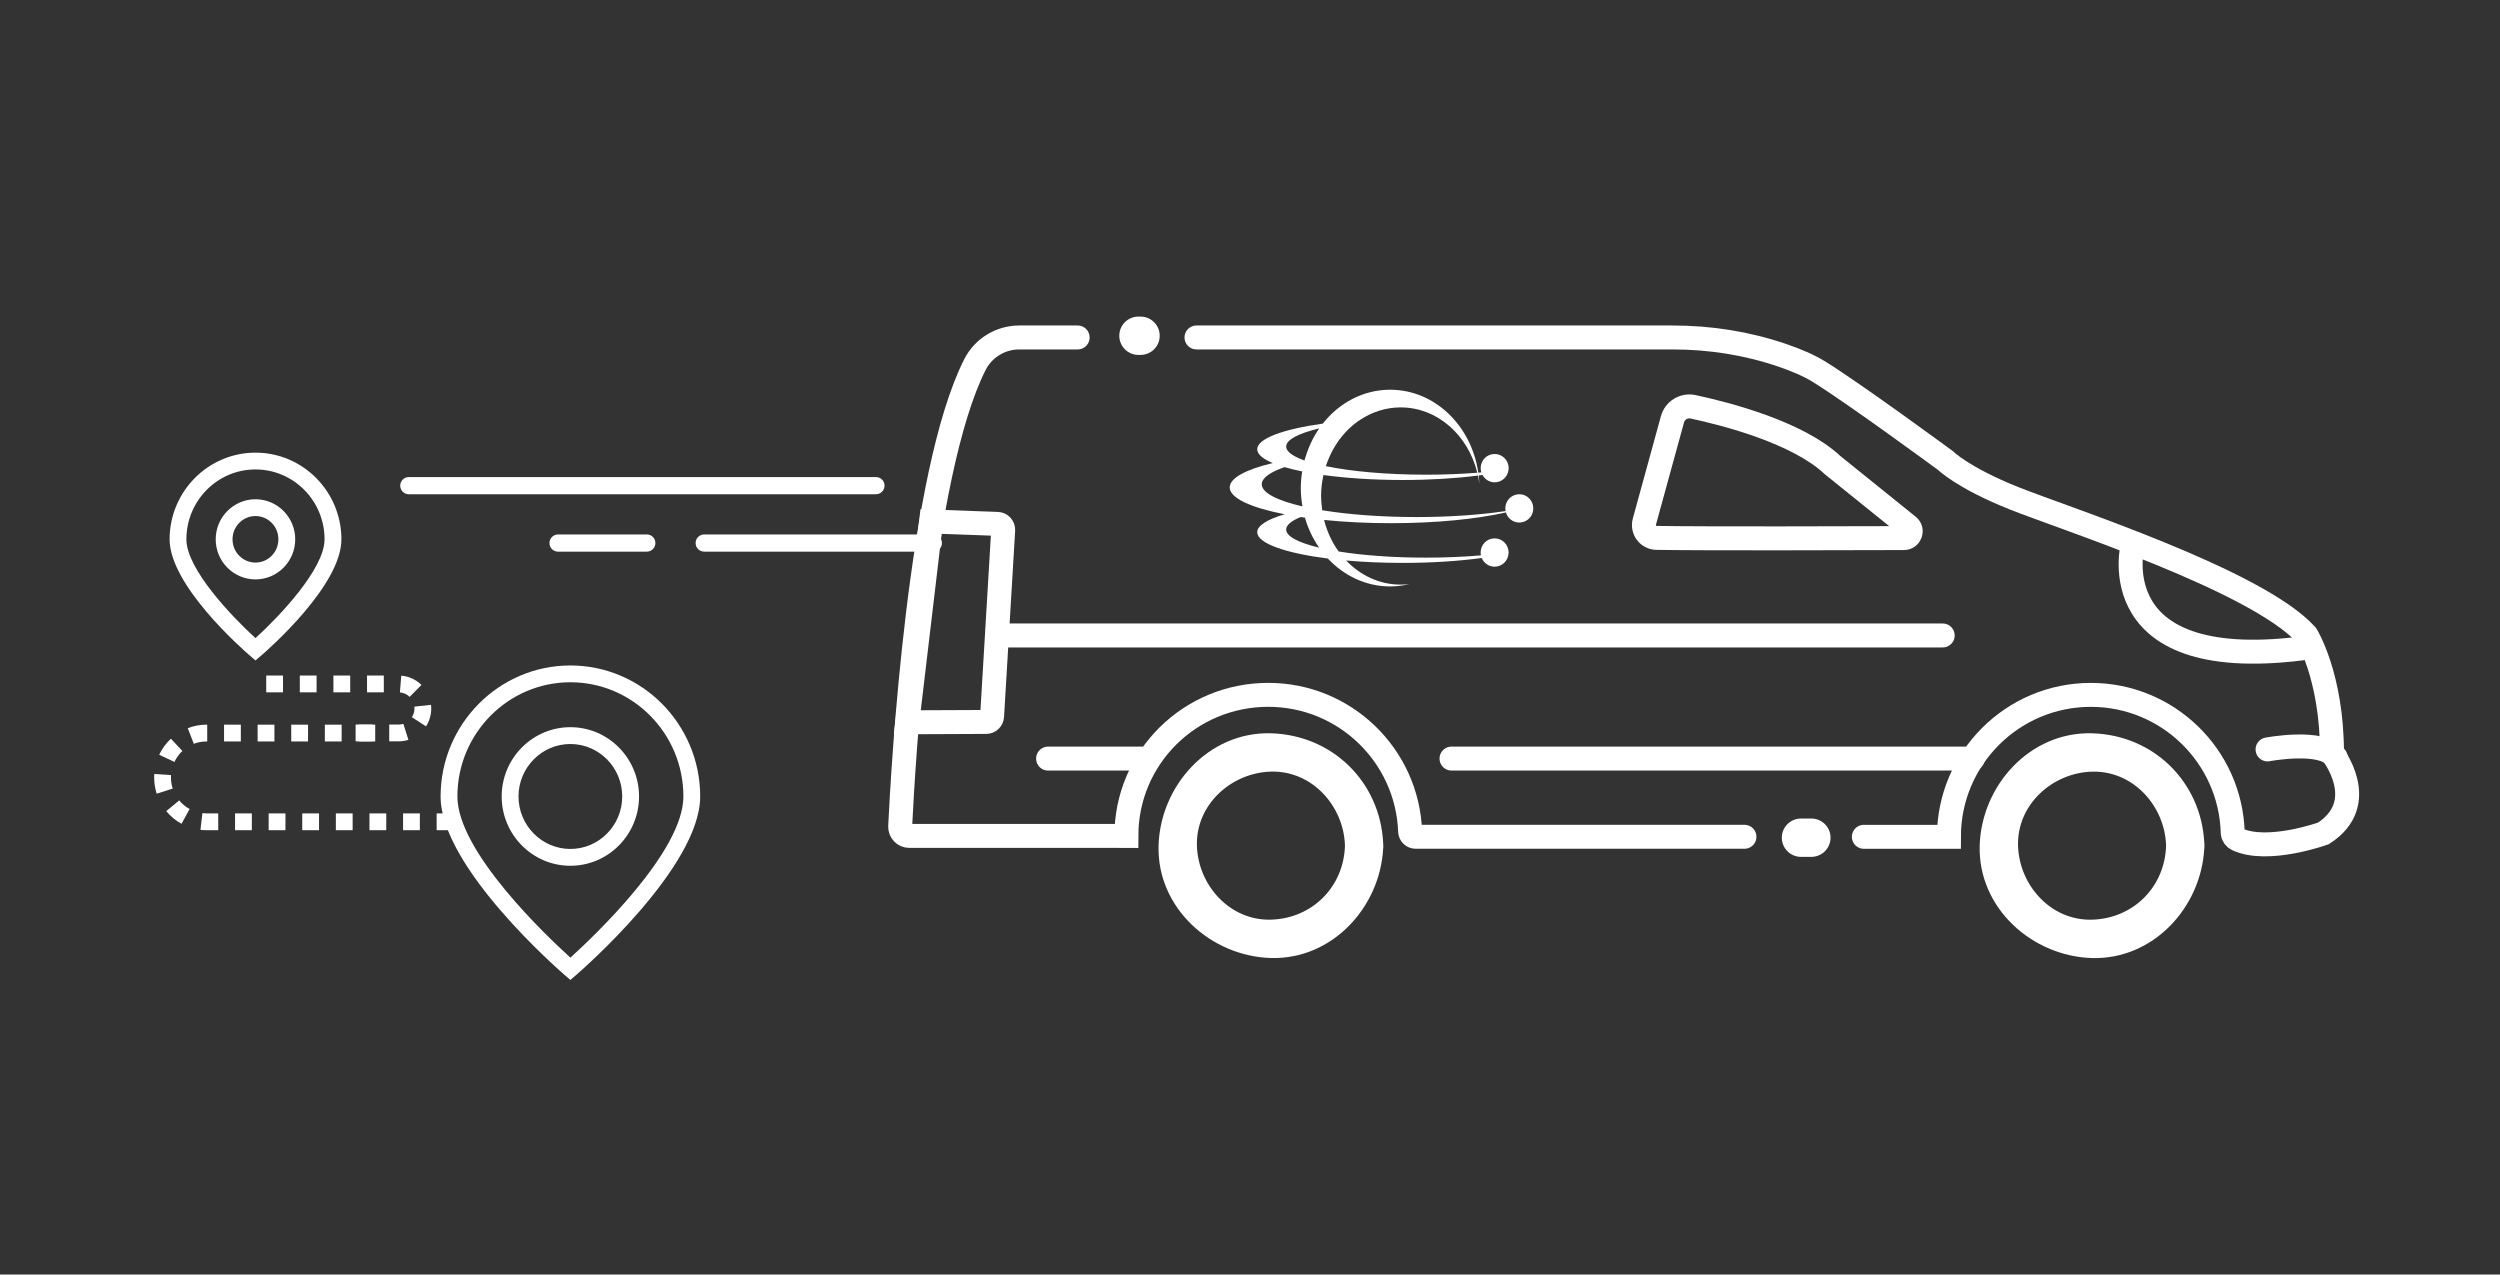 <?xml version="1.0" encoding="utf-8"?>
<!-- Generator: Adobe Illustrator 25.4.1, SVG Export Plug-In . SVG Version: 6.00 Build 0)  -->
<svg version="1.1" xmlns="http://www.w3.org/2000/svg" xmlns:xlink="http://www.w3.org/1999/xlink" x="0px" y="0px"
	 viewBox="0 0 790.68 403.09" style="enable-background:new 0 0 790.68 403.09;" xml:space="preserve">
<rect x="0" y="0" width="790.68" height="403.09" fill="#333333" stroke="none"/>
<style type="text/css">
	.st0{display:none;}
	.st1{display:inline;}
	.st2{fill:none;stroke:#FFFFFF;stroke-width:8;stroke-miterlimit:10;}
	.st3{fill:#FFFFFF;}
	.st4{display:inline;fill:#FFFFFF;stroke:#FFFFFF;stroke-width:8;stroke-miterlimit:10;}
	.st5{fill:none;stroke:#FFFFFF;stroke-width:7.574;stroke-linecap:round;stroke-miterlimit:10;}
	.st6{fill:none;stroke:#FFFFFF;stroke-width:7.574;stroke-miterlimit:10;}
	.st7{fill:none;stroke:#FFFFFF;stroke-width:8.371;stroke-miterlimit:10;}
	.st8{fill:none;stroke:#FFFFFF;stroke-width:7.534;stroke-linecap:round;stroke-miterlimit:10;}
</style>
<g id="Layer_1" class="st0">
	<g class="st1">
		<g>
			<path class="st2" d="M549.76,282.65c-0.18-9.45-4.6-18.32-12.03-24.14c-12.98-10.61-28.38-17.22-44.58-23.01l-0.6-0.25
				l-14.47-17.08l-6.92,2.72v-9.76c13.49-10.1,21.43-25.96,21.44-42.82v-10.73c0-0.95-0.06-1.88-0.12-2.82
				c7.13,4.27,16.19,3.52,22.51-1.88l2.24-1.91l-1.43-2.56c-5.64-8.6-8.82-18.58-9.21-28.86v-7.8c0-24.58-29.75-54.28-66.7-54.28
				h-1.73c-36.95,0-66.69,29.69-66.69,54.28v7.93c-0.88,18.55-8.74,28.13-8.81,28.21l-2.33,2.72l2.72,2.32
				c3.49,2.99,7.93,4.64,12.53,4.64c3.51-0.01,6.95-0.97,9.95-2.78c-0.06,0.93-0.12,1.86-0.12,2.8v10.73
				c0.02,16.84,7.95,32.68,21.41,42.78v9.75l-6.87-2.7l-14.44,17.04l-0.81,0.34c-16.15,5.78-31.49,12.38-44.37,22.92
				c-7.48,5.84-11.93,14.76-12.1,24.25v60.92l1.59,1.07c16.71,11.15,63.7,16.71,110.32,16.71c46.81,0,93.24-5.61,108.17-16.82
				l1.46-1.1V282.65L549.76,282.65z M492.91,235.83l-53.31,18.84l-0.26-21.39l38.55-14.74 M385.52,154.8l7.96-6.35
				c4.68-3.16,10.2-4.86,15.85-4.87h59.4c5.62,0.02,11.11,1.71,15.77,4.86l7.96,6.32 M400.21,218.26l39.4,15.31 M439.42,255.65
				l-53.95-20.95"/>
			<path class="st3" d="M344.3,270.24l3.63,6.16c11.46-6.98,23.4-13.14,35.73-18.43l-2.86-6.55
				C368.21,256.83,356.01,263.12,344.3,270.24L344.3,270.24z"/>
			<path class="st3" d="M493.85,257.98c12.33,5.29,24.27,11.45,35.73,18.43l3.63-6.16c-11.7-7.13-23.89-13.41-36.49-18.81
				L493.85,257.98z"/>
		</g>
	</g>
	<line class="st4" x1="439.33" y1="254.8" x2="439.33" y2="361.41"/>
</g>
<g id="Layer_2">
	<g>
		<path class="st3" d="M279.76,153.6c0-1.5-1.22-2.72-2.72-2.72H129.3c-1.5,0-2.72,1.22-2.72,2.72c0,1.5,1.22,2.72,2.72,2.72h147.73
			C278.53,156.32,279.76,155.1,279.76,153.6z"/>
	</g>
	<g>
		<path class="st3" d="M295.19,169.03h-72.47c-1.5,0-2.72,1.22-2.72,2.72c0,1.51,1.22,2.72,2.72,2.72h72.47
			c1.5,0,2.72-1.22,2.72-2.72C297.92,170.25,296.69,169.03,295.19,169.03z"/>
	</g>
	<g>
		<path class="st3" d="M204.56,169.03H176.5c-1.5,0-2.72,1.22-2.72,2.72c0,1.51,1.22,2.72,2.72,2.72h28.06
			c1.5,0,2.72-1.22,2.72-2.72C207.28,170.25,206.06,169.03,204.56,169.03z"/>
	</g>
	<g>
		<path class="st3" d="M180.4,309.93l-1.73-1.49c-1.6-1.38-39.32-34.13-39.32-56.53c0-22.85,18.42-41.44,41.05-41.44
			c22.64,0,41.05,18.59,41.05,41.44c0,22.4-37.71,55.14-39.32,56.53L180.4,309.93z M180.4,215.78c-19.71,0-35.74,16.21-35.74,36.13
			c0,17.47,28.36,44.28,35.74,50.96c7.38-6.68,35.74-33.49,35.74-50.96C216.14,231.98,200.11,215.78,180.4,215.78z"/>
	</g>
	<g>
		<g>
			<path class="st3" d="M143.23,262.57h-5.13v-5.31h5.13V262.57z M132.79,262.57h-5.31v-5.31h5.31V262.57z M122.16,262.57h-5.31
				v-5.31h5.31V262.57z M111.53,262.57h-5.31v-5.31h5.31V262.57z M100.9,262.57h-5.31v-5.31h5.31V262.57z M90.28,262.57h-5.31v-5.31
				h5.31V262.57z M79.65,262.57h-5.31v-5.31h5.31V262.57z M69.02,262.57h-3.71c-0.64,0-1.28-0.04-1.91-0.11l0.61-5.28
				c0.43,0.05,0.86,0.07,1.3,0.07h3.71V262.57z M57.41,260.54c-1.85-1.02-3.48-2.37-4.83-4.01l4.1-3.38
				c0.92,1.12,2.03,2.04,3.29,2.73L57.41,260.54z M49.56,251.02c-0.53-1.66-0.8-3.39-0.8-5.14c0-0.36,0.01-0.72,0.03-1.08l5.3,0.34
				c-0.02,0.24-0.02,0.49-0.02,0.74c0,1.21,0.18,2.39,0.55,3.52L49.56,251.02z M55.16,240.98l-4.81-2.27
				c0.9-1.92,2.15-3.63,3.7-5.08l3.63,3.88C56.63,238.51,55.78,239.68,55.16,240.98z M61.3,235.25l-1.92-4.95
				c1.9-0.74,3.89-1.11,5.94-1.11h0.22v5.31h-0.22C63.93,234.5,62.58,234.75,61.3,235.25z M118.67,234.5h-5.31v-5.31h5.31V234.5z
				 M108.05,234.5h-5.31v-5.31h5.31V234.5z M97.42,234.5h-5.31v-5.31h5.31V234.5z M86.79,234.5h-5.31v-5.31h5.31V234.5z
				 M76.17,234.5h-5.31v-5.31h5.31V234.5z"/>
		</g>
		<g>
			<path class="st3" d="M126.07,234.47h-2.97v-5.31h2.97c0.51,0,1.02-0.08,1.5-0.23l1.6,5.07
				C128.17,234.31,127.12,234.47,126.07,234.47z M117.78,234.47h-5.31v-5.31h5.31V234.47z M134.74,229.72l-4.47-2.88
				c0.53-0.83,0.81-1.79,0.81-2.79c0-0.19-0.01-0.38-0.03-0.56l5.28-0.57c0.04,0.37,0.06,0.75,0.06,1.13
				C136.39,226.08,135.82,228.04,134.74,229.72z M129.56,220.41c-0.83-0.82-1.93-1.33-3.08-1.42l0.43-5.3
				c2.39,0.2,4.66,1.24,6.38,2.93L129.56,220.41z M121.39,218.97h-5.31v-5.31h5.31V218.97z M110.76,218.97h-5.31v-5.31h5.31V218.97z
				 M100.13,218.97h-5.31v-5.31h5.31V218.97z M89.51,218.97h-5.31v-5.31h5.31V218.97z"/>
		</g>
	</g>
	<g>
		<path class="st3" d="M80.8,208.88l-1.73-1.49c-2.6-2.24-25.43-22.33-25.43-36.81c0-15.12,12.19-27.42,27.17-27.42
			s27.17,12.3,27.17,27.42c0,14.49-22.83,34.57-25.43,36.81L80.8,208.88z M80.8,148.47c-12.05,0-21.85,9.91-21.85,22.1
			c0,9.42,14.45,24.51,21.85,31.25c7.41-6.74,21.85-21.84,21.85-31.25C102.65,158.38,92.85,148.47,80.8,148.47z"/>
	</g>
	<g>
		<path class="st3" d="M80.8,183.25c-6.94,0-12.58-5.69-12.58-12.68c0-6.99,5.64-12.67,12.58-12.67c6.93,0,12.57,5.69,12.57,12.67
			C93.37,177.56,87.73,183.25,80.8,183.25z M80.8,163.21c-4.01,0-7.26,3.3-7.26,7.36c0,4.06,3.26,7.36,7.26,7.36
			c4,0,7.25-3.3,7.25-7.36C88.05,166.51,84.8,163.21,80.8,163.21z"/>
	</g>
	<g>
		<path class="st3" d="M180.4,273.82c-11.98,0-21.73-9.83-21.73-21.92c0-12.08,9.75-21.91,21.73-21.91
			c11.97,0,21.71,9.83,21.71,21.91C202.11,263.99,192.37,273.82,180.4,273.82z M180.4,235.31c-9.05,0-16.41,7.44-16.41,16.59
			c0,9.15,7.36,16.6,16.41,16.6c9.04,0,16.39-7.45,16.39-16.6C196.8,242.76,189.44,235.31,180.4,235.31z"/>
	</g>
	<g>
		<path class="st3" d="M437.45,266.45c-1.04-19.24-16.09-33.99-35.49-34.53c-19.73-0.55-35.01,16.62-35.54,35.53
			c-0.55,19.73,16.63,35.01,35.54,35.54c19.38,0.54,34.45-16.02,35.49-34.52c0.04-0.32,0.07-0.66,0.05-1.02
			C437.51,267.1,437.48,266.77,437.45,266.45 M401.96,290.86c-13.04,0.36-23.06-10.92-23.41-23.41
			c-0.36-13.04,10.92-23.06,23.41-23.41c13.04-0.36,23.06,10.91,23.41,23.41C425.01,280.5,415,290.5,401.96,290.86"/>
		<path class="st3" d="M697.15,266.45c-1.03-19.24-16.09-33.99-35.49-34.53c-19.73-0.55-35.01,16.63-35.54,35.54
			c-0.55,19.73,16.63,35.01,35.54,35.54c19.38,0.54,34.45-16.02,35.48-34.52c0.04-0.32,0.07-0.66,0.05-1.02
			C697.21,267.1,697.18,266.77,697.15,266.45 M661.66,290.87c-13.04,0.36-23.06-10.92-23.41-23.41
			c-0.36-13.04,10.92-23.06,23.41-23.41c13.04-0.36,23.06,10.92,23.41,23.41C684.71,280.5,674.71,290.5,661.66,290.87"/>
		<path class="st3" d="M360.72,100.13h-0.66c-3.35,0-6.06,2.71-6.06,6.06c0,3.35,2.71,6.06,6.06,6.06h0.66
			c3.35,0,6.06-2.71,6.06-6.06C366.78,102.84,364.07,100.13,360.72,100.13"/>
		<path class="st3" d="M563.54,264.94L563.54,264.94c0,3.35,2.71,6.06,6.06,6.06h3.29c3.35,0,6.06-2.72,6.06-6.06
			s-2.72-6.06-6.06-6.06h-3.29C566.26,258.87,563.54,261.59,563.54,264.94"/>
		<path class="st3" d="M406.78,167.47c0-1.42,1.66-2.76,4.61-3.95c0.44,0.06,0.87,0.13,1.32,0.2c1,3.47,2.54,6.67,4.5,9.49
			C410.71,171.66,406.78,169.66,406.78,167.47 M399.06,153.16c0-1.99,2.64-3.84,7.22-5.42c1.66,0.49,3.52,0.94,5.56,1.36
			c-0.27,1.72-0.43,3.47-0.43,5.26c0,1.98,0.19,3.92,0.51,5.8C403.94,158.31,399.06,155.85,399.06,153.16 M417.24,135.49
			c-1.88,2.7-3.34,5.76-4.34,9.05c-0.11,0.37-0.24,0.72-0.34,1.09c-0.7-0.24-1.31-0.5-1.89-0.76c-2.49-1.11-3.89-2.34-3.89-3.63
			C406.78,139.05,410.71,137.05,417.24,135.49 M420.42,144.6c0.14-0.32,0.28-0.64,0.43-0.96c1.97-4.09,4.8-7.58,8.27-10.14
			c0.34-0.25,0.7-0.48,1.05-0.71c3.76-2.49,8.13-3.94,12.82-3.94c11.6,0,21.32,8.76,24.23,20.66c-5.02,0.4-10.48,0.62-16.21,0.62
			c-12.43,0-23.65-1.03-31.68-2.7C419.63,146.47,420.01,145.52,420.42,144.6 M480.52,156.31c-2.45,0-4.43,2.01-4.43,4.48
			c0,0.29,0.03,0.57,0.09,0.85c-7.96,1.18-17.64,1.89-28.12,1.89c-11.08,0-21.28-0.78-29.49-2.09c-0.13-0.02-0.26-0.04-0.39-0.06
			c-0.05-0.37-0.09-0.75-0.13-1.12c-0.13-1.11-0.23-2.23-0.23-3.37c0-2.3,0.28-4.52,0.75-6.65c7.22,0.99,15.83,1.57,25.1,1.57
			c8.7,0,16.83-0.51,23.76-1.4c0.19,0.86,0.34,1.73,0.45,2.62c-0.03-0.89-0.12-1.77-0.22-2.65c0.41-0.05,0.79-0.12,1.2-0.17
			c0.75,1.39,2.19,2.34,3.87,2.34c2.21,0,4.03-1.65,4.36-3.8c0.02-0.11,0.02-0.23,0.03-0.34c0.01-0.12,0.03-0.23,0.03-0.35
			c0-2.47-1.99-4.48-4.43-4.48c-2.45,0-4.43,2.01-4.43,4.48c0,0.48,0.09,0.92,0.22,1.34c-0.33,0.03-0.64,0.06-0.97,0.09
			c-2.13-14.86-13.77-26.23-27.87-26.23c-8.51,0-16.13,4.16-21.31,10.72c-12.48,1.74-20.73,4.72-20.73,8.11
			c0,1.57,1.77,3.05,4.91,4.36c-8.44,2.02-13.61,4.72-13.61,7.7c0,3.39,6.74,6.43,17.38,8.5c-5.45,1.6-8.68,3.56-8.68,5.67
			c0,3.54,8.96,6.63,22.34,8.33c5.09,5.45,12.03,8.82,19.69,8.82c2.1,0,4.14-0.27,6.11-0.75c-0.92,0.11-1.85,0.18-2.8,0.18
			c-6.67,0-12.72-2.91-17.22-7.63c5.51,0.49,11.56,0.76,17.9,0.76c9.21,0,17.78-0.57,24.97-1.55c0.67,1.61,2.25,2.75,4.09,2.75
			c2.36,0,4.28-1.88,4.4-4.24c0.01-0.08,0.03-0.16,0.03-0.24c0-0.03-0.01-0.07-0.01-0.1c-0.06-2.43-2.01-4.38-4.42-4.38
			c-2.45,0-4.43,2.01-4.43,4.48c0,0.31,0.03,0.61,0.09,0.9c-5.34,0.46-11.2,0.72-17.38,0.72c-10.45,0-20.05-0.73-27.62-1.95
			c-2.09-2.9-3.67-6.28-4.6-9.97c6.44,0.65,13.6,1.02,21.15,1.02c14.25,0,27.11-1.3,36.36-3.4c0.54,1.85,2.22,3.2,4.23,3.2
			c2.45,0,4.43-2.01,4.43-4.48C484.95,158.31,482.96,156.31,480.52,156.31"/>
		<path class="st5" d="M589.48,264.66h26.91c0-24.79,20.1-44.89,44.89-44.89c24.35,0,44.17,19.39,44.87,43.57
			c0.02,0.9,0.58,1.7,1.4,2.09c9.62,4.53,27.28-1.85,27.28-1.85c15.14-9.74,2.71-25.42,2.71-25.42c0-24.34-8.11-37.32-8.11-37.32
			c-15.69-17.31-76.26-36.78-92.49-43.27c-16.22-6.49-21.63-11.9-21.63-11.9s-28.67-21.09-40.02-28.12
			c-3.19-1.98-7.29-3.7-11.52-5.15c-11.18-3.84-22.94-5.67-34.75-5.67H378.42"/>
		<path class="st5" d="M340.83,106.73h-18.46c-5.92,0-11.36,3.31-14.03,8.59C290.8,150,285.57,243.35,284.7,261.35
			c-0.08,1.65,1.24,3.03,2.9,3.03h66.2l2.44,0.01c0-24.79,20.08-44.63,44.88-44.63c24.23,0,43.98,19.2,44.86,43.21
			c0.04,0.94,0.81,1.68,1.75,1.68h103.99"/>
		<path class="st5" d="M311.91,228.33l-24.96,0.11l7.53-63.51l21,0.76c1.05,0.04,1.86,0.93,1.8,1.98l-3.51,58.89
			C313.71,227.55,312.89,228.33,311.91,228.33z"/>
		<line class="st5" x1="331.48" y1="239.92" x2="362.96" y2="239.92"/>
		<line class="st5" x1="316.15" y1="200.98" x2="614.42" y2="200.98"/>
		<path class="st5" d="M520.07,164.99l8.88-32.36c0.78-2.85,3.65-4.59,6.53-3.97c10.24,2.19,33.08,8.04,44.13,18.46l23.9,19.26
			c1.57,1.26,0.68,3.79-1.33,3.8c-16.58,0.06-62.71,0.19-78.26-0.06C521.27,170.08,519.37,167.55,520.07,164.99z"/>
		<path class="st6" d="M674.49,172.39c0,0-10.77,41.84,56.34,32.31"/>
		<path class="st5" d="M717.16,237.02c0,0,17.4-3.31,21.54,2.49"/>
		<line class="st5" x1="459.07" y1="239.92" x2="623.95" y2="239.92"/>
	</g>
</g>
<g id="Layer_3" class="st0">
	<g class="st1">
		<g>
			<path class="st3" d="M380.95,341.72H214.6c-2.17,0-3.93-1.76-3.93-3.93V320.8c0-0.12,0.01-0.24,0.02-0.35
				c3.48-38.48,34.57-71.38,73.92-78.23c1.74-0.31,3.48,0.6,4.23,2.2c0.02,0.05,0.04,0.09,0.06,0.14
				c2.21,2.75,14.83,13.83,34.44,13.83c0.2,0,0.4,0,0.61,0c9.22-0.11,22.77-2.71,34.92-14.48c0.9-0.87,1.98-1.94,3.93-1.71
				c2.15,0.27,3.69,2.23,3.42,4.38c-0.14,1.12-0.74,2.07-1.58,2.69l-0.3,0.29c-14.01,13.57-29.64,16.57-40.29,16.69
				c-0.23,0-0.46,0-0.68,0c-19.87,0-34.49-10.16-39.73-15.84c-34.74,7.11-61.92,36.42-65.1,70.58v12.89h162.42
				c2.17,0,3.93,1.76,3.93,3.93S383.12,341.72,380.95,341.72z M288.54,248.3c-0.19,0.28-0.42,0.54-0.69,0.77
				C288.12,248.83,288.35,248.57,288.54,248.3z"/>
		</g>
		<g>
			<path class="st3" d="M253.89,142.68c-2.17,0-3.93-1.76-3.93-3.93v-11.53c0-33.35,28.57-60.49,63.68-60.49h14.35
				c24.07,0,45.85,12.74,56.82,33.24c1.03,1.91,0.3,4.29-1.61,5.32c-1.91,1.03-4.3,0.3-5.32-1.61c-9.6-17.95-28.72-29.1-49.89-29.1
				h-14.35c-30.78,0-55.83,23.61-55.83,52.63v11.53C257.82,140.92,256.06,142.68,253.89,142.68z"/>
		</g>
		<g>
			<path class="st3" d="M337.65,159.69c-9.13,0-17.82-0.75-22.33-2.71c-2.01-0.87-3.99-1.87-6.08-2.93
				c-7.49-3.79-15.23-7.7-23.34-4.91l-0.66,0.23c-2.89,0.98-10.45,3.57-11.72,5.41c-0.16,2.02-1.85,3.62-3.92,3.62
				c-2.17,0-3.93-1.76-3.93-3.93v-0.57c0-7.84,0-14.04,2.89-25.68c1.16-4.7,4.94-16.66,14.87-26.22
				c9.25-8.92,22.07-13.43,38.11-13.43c22.28,0,38.27,8.76,47.51,26.05c1.02,1.91,0.3,4.29-1.61,5.32c-1.9,1.02-4.29,0.3-5.32-1.61
				c-7.88-14.73-21.15-21.9-40.58-21.9c-14.13,0-24.81,3.68-32.66,11.24c-8.46,8.14-11.69,18.41-12.69,22.45
				c-1.6,6.46-2.24,11.02-2.49,15.29c2.84-1.36,6.06-2.47,9.01-3.47l0.66-0.22c11.25-3.86,21.33,1.24,29.43,5.33
				c1.99,1.01,3.87,1.96,5.67,2.74c5.53,2.4,25,2.78,40.06,0.77c2.14-0.3,4.13,1.23,4.41,3.38c0.29,2.15-1.23,4.13-3.38,4.41
				C353.49,159.15,345.42,159.69,337.65,159.69z"/>
		</g>
		<g>
			<path class="st3" d="M322.76,246.89c-4.11,0-8.21-0.58-12.2-1.72c-2.09-0.6-3.29-2.77-2.7-4.86c0.6-2.09,2.78-3.29,4.86-2.7
				c3.28,0.94,6.66,1.41,10.04,1.41c13.6,0,26.68-7.18,35.9-19.7c1.29-1.75,3.75-2.12,5.49-0.83c1.75,1.29,2.12,3.75,0.83,5.49
				C354.27,238.55,338.88,246.89,322.76,246.89z"/>
		</g>
		<g>
			<path class="st3" d="M277.45,207.21c-1.15,0-2.29-0.5-3.06-1.47c-4.8-5.96-8.14-15.48-8.71-24.85c-0.13-2.16,1.52-4.03,3.68-4.16
				c2.16-0.14,4.03,1.52,4.16,3.68c0.47,7.7,3.21,15.71,6.99,20.4c1.36,1.69,1.09,4.16-0.6,5.52
				C279.19,206.92,278.32,207.21,277.45,207.21z"/>
		</g>
		<g>
			<path class="st3" d="M311.51,184.59h-13.09c-2.17,0-3.93-1.76-3.93-3.93c0-2.17,1.76-3.93,3.93-3.93h13.09
				c2.17,0,3.93,1.76,3.93,3.93C315.43,182.83,313.67,184.59,311.51,184.59z"/>
		</g>
		<g>
			<path class="st3" d="M350.79,184.59h-15.71c-2.17,0-3.93-1.76-3.93-3.93c0-2.17,1.76-3.93,3.93-3.93h15.71
				c2.17,0,3.93,1.76,3.93,3.93C354.72,182.83,352.96,184.59,350.79,184.59z"/>
		</g>
		<g>
			<path class="st3" d="M269.6,197.68h-8.9c-13.15,0-23.84-10.7-23.84-23.84v-12.55c0-13.15,10.7-23.84,23.84-23.84h8.9
				c2.17,0,3.93,1.76,3.93,3.93v52.38C273.53,195.92,271.77,197.68,269.6,197.68z M260.71,145.3c-8.81,0-15.98,7.17-15.98,15.98
				v12.55c0,8.81,7.17,15.98,15.98,15.98h4.97V145.3H260.71z"/>
		</g>
		<g>
			<path class="st3" d="M301.03,223.87H287c-15.2,0-30.75-3.18-30.75-26.75c0-2.17,1.76-3.93,3.93-3.93s3.93,1.76,3.93,3.93
				c0,14.31,5.56,18.9,22.89,18.9h14.03c2.17,0,3.93,1.76,3.93,3.93S303.2,223.87,301.03,223.87z"/>
		</g>
		<path class="st3" d="M305.78,208.16h-4.27c-5.33,0-9.65,4.32-9.65,9.65v1.65c0,5.33,4.32,9.65,9.65,9.65h4.28
			c5.33,0,9.65-4.32,9.65-9.65v-1.66C315.43,212.48,311.11,208.16,305.78,208.16z"/>
		<g>
			<path class="st3" d="M358.65,360.06H256.51c-2.17,0-3.93-1.76-3.93-3.93s1.76-3.93,3.93-3.93h102.14c2.17,0,3.93,1.76,3.93,3.93
				S360.82,360.06,358.65,360.06z"/>
		</g>
		<path class="st3" d="M238.55,353.29c-2.3,0-4.16,1.86-4.16,4.16c0,2.3,1.86,4.16,4.16,4.16c2.3,0,4.16-1.86,4.16-4.16
			C242.71,355.15,240.85,353.29,238.55,353.29z"/>
		<g>
			<path class="st3" d="M382.22,341.94c-2.17,0-3.93-1.76-3.93-3.93V102.09c0-2.17,1.76-3.93,3.93-3.93h60.24
				c2.17,0,3.93,1.76,3.93,3.93s-1.76,3.93-3.93,3.93h-56.31v231.99C386.15,340.18,384.39,341.94,382.22,341.94z"/>
		</g>
		<g>
			<path class="st3" d="M596.97,247.44c-2.17,0-3.93-1.76-3.93-3.93v-137.5h-37.98c-2.17,0-3.93-1.76-3.93-3.93s1.76-3.93,3.93-3.93
				h41.9c2.17,0,3.93,1.76,3.93,3.93v141.42C600.9,245.68,599.14,247.44,596.97,247.44z"/>
		</g>
		<g>
			<path class="st3" d="M460.79,326.01h-55c-2.17,0-3.93-1.76-3.93-3.93V117.8c0-2.17,1.76-3.93,3.93-3.93s3.93,1.76,3.93,3.93
				v200.35h51.07c2.17,0,3.93,1.76,3.93,3.93S462.96,326.01,460.79,326.01z"/>
		</g>
		<g>
			<path class="st3" d="M573.4,221.25c-2.17,0-3.93-1.76-3.93-3.93v-96.9c0-2.17,1.76-3.93,3.93-3.93s3.93,1.76,3.93,3.93v96.9
				C577.33,219.49,575.57,221.25,573.4,221.25z"/>
		</g>
		<g>
			<path class="st3" d="M534.12,121.73h-30.85c-1.89,0-3.52-1.35-3.86-3.21c-0.66-3.58-4.99-8.79-10.26-8.79
				c-5.27,0-9.59,5.2-10.26,8.79c-0.35,1.86-1.97,3.21-3.86,3.21h-29.95c-2.17,0-3.93-1.76-3.93-3.93V97.28
				c0-8.18,6.65-14.84,14.84-14.84h67.69c7.93,0,14.38,6.45,14.38,14.38v20.98C538.05,119.97,536.29,121.73,534.12,121.73z
				 M506.15,113.87h24.04V96.82c0-3.6-2.93-6.52-6.52-6.52h-67.69c-3.85,0-6.98,3.13-6.98,6.98v16.59h23.13
				c2.62-6.26,9.26-12,17.01-12C496.89,101.88,503.53,107.62,506.15,113.87z"/>
		</g>
		<g>
			<path class="st3" d="M549.83,158.4h-34.05c-2.17,0-3.93-1.76-3.93-3.93s1.76-3.93,3.93-3.93h34.05c2.17,0,3.93,1.76,3.93,3.93
				S552,158.4,549.83,158.4z"/>
		</g>
		<g>
			<path class="st3" d="M489.6,158.4H476.5c-2.17,0-3.93-1.76-3.93-3.93s1.76-3.93,3.93-3.93h13.09c2.17,0,3.93,1.76,3.93,3.93
				S491.76,158.4,489.6,158.4z"/>
		</g>
		<g>
			<path class="st3" d="M440.59,172.76c-1.04,0-2.04-0.41-2.78-1.15l-13.36-13.36c-1.53-1.53-1.53-4.02,0-5.56
				c1.53-1.53,4.02-1.53,5.56,0l9.87,9.87l14.08-22.53c1.15-1.84,3.58-2.4,5.41-1.25c1.84,1.15,2.4,3.58,1.25,5.41l-16.7,26.72
				c-0.63,1.02-1.7,1.69-2.89,1.82C440.89,172.75,440.74,172.76,440.59,172.76z"/>
		</g>
		<g>
			<path class="st3" d="M455.55,234.35h-28.81c-2.17,0-3.93-1.76-3.93-3.93v-28.81c0-2.17,1.76-3.93,3.93-3.93h28.81
				c2.17,0,3.93,1.76,3.93,3.93v28.81C459.48,232.59,457.72,234.35,455.55,234.35z M430.67,226.49h20.95v-20.95h-20.95V226.49z"/>
		</g>
		<g>
			<path class="st3" d="M489.6,223.87H476.5c-2.17,0-3.93-1.76-3.93-3.93s1.76-3.93,3.93-3.93h13.09c2.17,0,3.93,1.76,3.93,3.93
				S491.76,223.87,489.6,223.87z"/>
		</g>
		<g>
			<path class="st3" d="M507.93,87.68c-2.17,0-3.93-1.76-3.93-3.93v-4.34c0-2.66-2.16-4.83-4.83-4.83h-19.16
				c-2.66,0-4.83,2.16-4.83,4.83v4.34c0,2.17-1.76,3.93-3.93,3.93s-3.93-1.76-3.93-3.93v-4.34c0-6.99,5.69-12.68,12.68-12.68h19.16
				c6.99,0,12.68,5.69,12.68,12.68v4.34C511.86,85.92,510.1,87.68,507.93,87.68z"/>
		</g>
		<path class="st3" d="M475.19,247.44"/>
		<g>
			<circle class="st7" cx="535.78" cy="291.68" r="63.31"/>
		</g>
		<path class="st8" d="M525.96,253.2l9.47,42.75c0.22,1,1.22,1.64,2.22,1.41l29.99-6.65"/>
	</g>
</g>
</svg>
